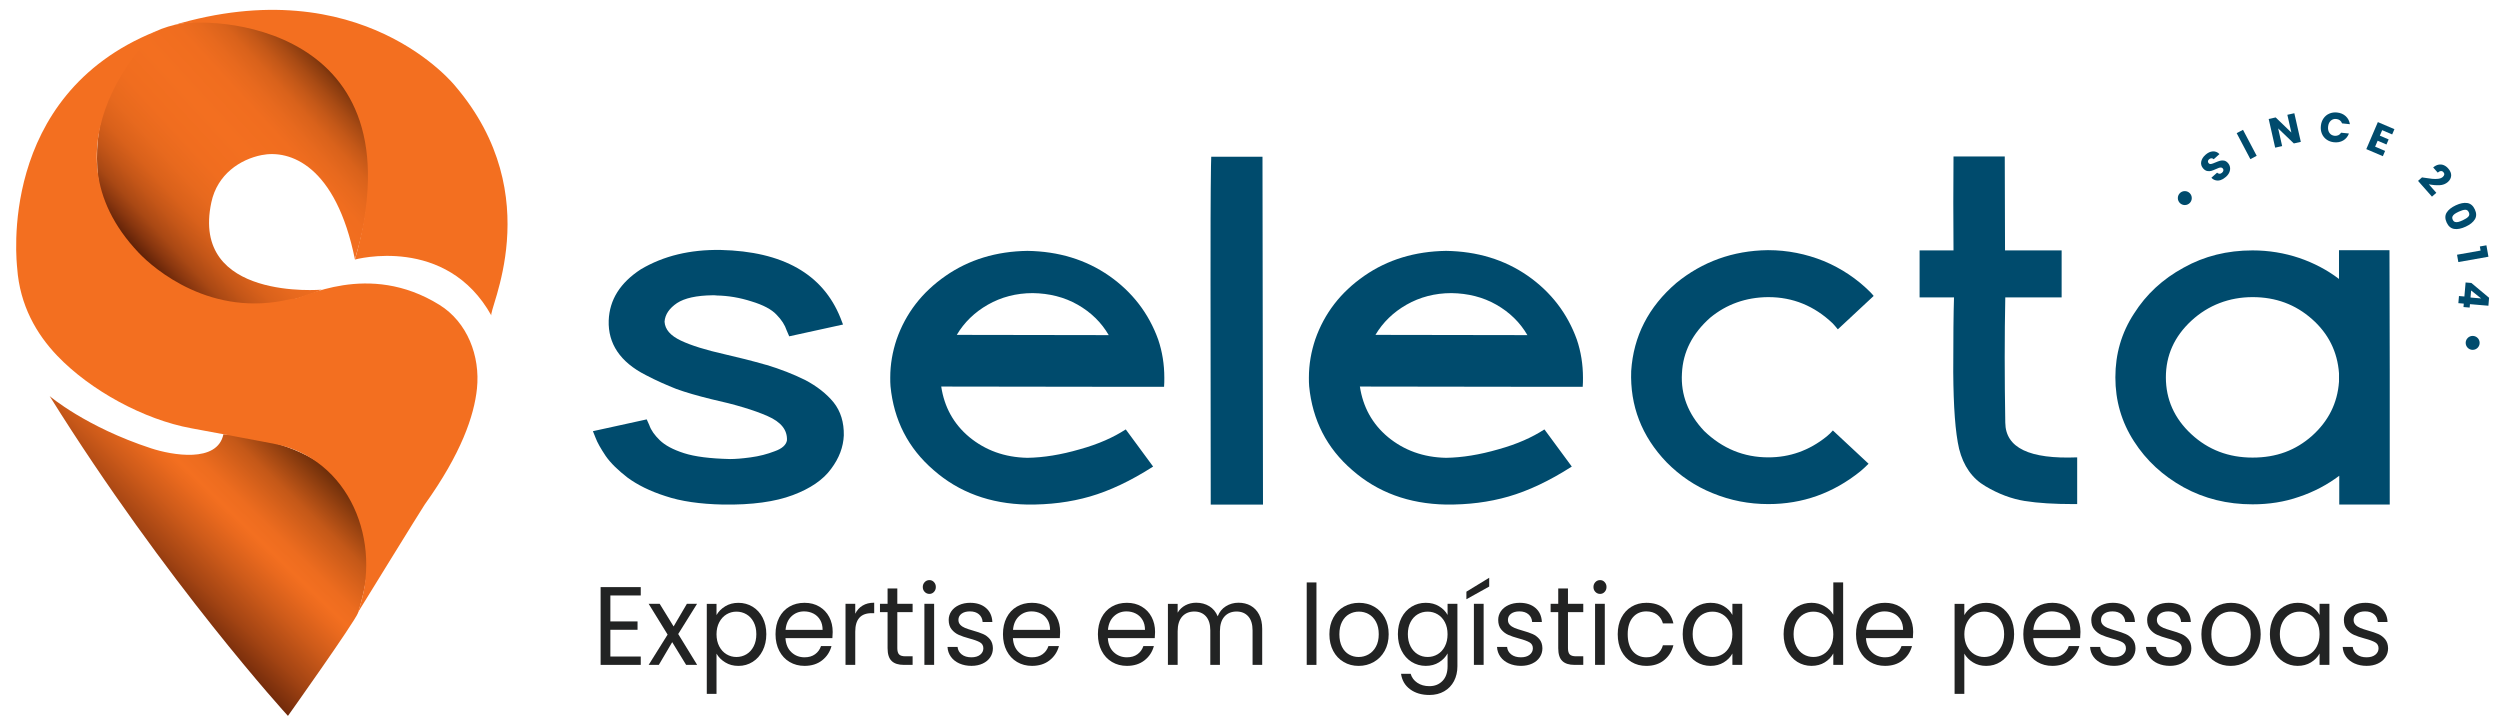 <svg width="1433" height="416" viewBox="0 0 1433 416" fill="none" xmlns="http://www.w3.org/2000/svg">
<path d="M184.47 166.029C184.47 166.029 109.01 172.609 121.15 115.949C124.6 99.829 137.72 91.349 149.93 88.899C166.05 85.659 192.53 94.659 203.46 148.759C203.03 147.909 218.63 108.109 208.06 66.449C197.7 25.579 126.9 0.249 88.91 18.099C87.05 18.969 42.29 53.789 59.55 119.409C69.97 158.999 130.35 190.209 184.46 166.029H184.47Z" fill="url(#paint0_linear_92_232)"/>
<path d="M203.46 148.77C203.46 148.77 255.84 134.38 281.74 181C278.87 179.28 315.01 112.68 260.92 49.29C260.92 49.29 207.49 -18.16 98.7 14.65C119.42 8.32 242.03 12.92 203.46 148.77Z" fill="#F36F20"/>
<path d="M28.48 227.05C28.48 227.05 49.11 244.7 86.62 256.98C98.51 260.87 124.61 265.61 128.06 248.92C147.06 250.07 233.97 259.86 205.19 351.38C202.89 357.14 165.05 410.35 165.05 410.35C165.05 410.35 95.25 334.11 28.47 227.05H28.48Z" fill="url(#paint1_linear_92_232)"/>
<path d="M88.92 18.1C88.92 18.1 20.42 82.57 79.49 144.87C88.22 154.08 121.11 182.52 166.7 171.39C167.16 171.28 167.64 171.26 168.11 171.27C173.61 171.32 210.95 149.34 251.9 174.75C267.87 184.66 275.34 204.07 273.39 222.77C271.78 238.23 264.48 259.86 243.39 289.29C242.01 291.21 203.91 353.08 203.91 353.08C203.91 353.08 204.6 352.44 205.19 350.81C219.58 311.09 200.61 262.57 156.62 254.28C143.2 251.75 126.71 248.6 109.64 245.48C82.54 240.52 51.83 223.81 32.79 203.9C20.96 191.53 11.37 175.07 9.85 153.69C9.66 150.97 -2.03 54.95 88.92 18.11V18.1Z" fill="#F36F20"/>
<path d="M349.86 341.32V356.2H365.44V360.99H349.86V376.32H367.28V381.11H344.27V336.53H367.28V341.32H349.86Z" fill="#222323"/>
<path d="M393.29 381.11L385.31 368.08L377.64 381.11H371.81L382.67 363.74L371.81 346.11H378.13L386.11 359.08L393.72 346.11H399.55L388.75 363.42L399.61 381.11H393.29Z" fill="#222323"/>
<path d="M415.65 347.55C417.84 346.21 420.38 345.54 423.29 345.54C426.2 345.54 428.99 346.29 431.42 347.78C433.85 349.27 435.77 351.37 437.16 354.07C438.55 356.78 439.25 359.91 439.25 363.49C439.25 367.07 438.55 370.18 437.16 372.94C435.77 375.71 433.86 377.86 431.42 379.39C428.99 380.92 426.28 381.69 423.29 381.69C420.3 381.69 417.9 381.02 415.71 379.68C413.52 378.34 411.85 376.67 410.71 374.67V397.73H405.13V346.12H410.71V352.57C411.81 350.57 413.46 348.9 415.65 347.56V347.55ZM432 356.59C430.98 354.63 429.6 353.14 427.86 352.12C426.12 351.1 424.21 350.59 422.12 350.59C420.03 350.59 418.18 351.11 416.44 352.15C414.7 353.19 413.31 354.71 412.27 356.69C411.23 358.67 410.71 360.96 410.71 363.56C410.71 366.16 411.23 368.51 412.27 370.49C413.31 372.47 414.7 373.98 416.44 375.03C418.18 376.07 420.07 376.59 422.12 376.59C424.17 376.59 426.12 376.07 427.86 375.03C429.6 373.99 430.98 372.47 432 370.49C433.02 368.51 433.53 366.18 433.53 363.5C433.53 360.82 433.02 358.56 432 356.6V356.59Z" fill="#222323"/>
<path d="M477.1 365.78H450.23C450.43 369.23 451.57 371.92 453.64 373.86C455.7 375.8 458.21 376.77 461.16 376.77C463.57 376.77 465.59 376.19 467.2 375.01C468.82 373.84 469.95 372.27 470.61 370.31H476.62C475.72 373.67 473.92 376.41 471.22 378.52C468.52 380.63 465.17 381.68 461.16 381.68C457.97 381.68 455.12 380.93 452.6 379.44C450.08 377.95 448.11 375.83 446.68 373.09C445.25 370.34 444.53 367.16 444.53 363.54C444.53 359.92 445.22 356.75 446.62 354.02C448.01 351.3 449.96 349.2 452.48 347.73C455 346.26 457.89 345.53 461.16 345.53C464.43 345.53 467.17 346.25 469.63 347.7C472.09 349.15 473.98 351.14 475.31 353.67C476.64 356.2 477.3 359.07 477.3 362.26C477.3 363.37 477.24 364.54 477.12 365.77L477.1 365.78ZM470.1 355.34C469.16 353.74 467.88 352.53 466.27 351.7C464.65 350.87 462.86 350.45 460.9 350.45C458.08 350.45 455.67 351.39 453.69 353.26C451.71 355.13 450.57 357.73 450.29 361.05H471.52C471.52 358.84 471.05 356.93 470.11 355.33L470.1 355.34Z" fill="#222323"/>
<path d="M494.43 347.13C496.25 346.02 498.47 345.47 501.09 345.47V351.47H499.62C493.36 351.47 490.23 355 490.23 362.07V381.1H484.65V346.1H490.23V351.79C491.21 349.79 492.61 348.23 494.43 347.13Z" fill="#222323"/>
<path d="M514.34 350.9V371.53C514.34 373.23 514.69 374.44 515.38 375.14C516.07 375.84 517.28 376.19 519 376.19H523.11V381.11H518.08C514.97 381.11 512.64 380.37 511.09 378.87C509.53 377.38 508.76 374.93 508.76 371.52V350.89H504.4V346.1H508.76V337.29H514.34V346.1H523.11V350.89H514.34V350.9Z" fill="#222323"/>
<path d="M530.04 339.28C529.3 338.51 528.94 337.58 528.94 336.47C528.94 335.36 529.31 334.43 530.04 333.66C530.77 332.89 531.68 332.51 532.74 332.51C533.8 332.51 534.63 332.89 535.35 333.66C536.06 334.43 536.42 335.36 536.42 336.47C536.42 337.58 536.06 338.51 535.35 339.28C534.63 340.05 533.76 340.43 532.74 340.43C531.72 340.43 530.78 340.05 530.04 339.28ZM535.44 346.11V381.11H529.86V346.11H535.44Z" fill="#222323"/>
<path d="M549.92 380.31C547.87 379.39 546.26 378.12 545.07 376.48C543.88 374.84 543.23 372.96 543.11 370.83H548.88C549.04 372.58 549.83 374 551.24 375.11C552.65 376.22 554.5 376.77 556.79 376.77C558.92 376.77 560.59 376.28 561.82 375.3C563.05 374.32 563.66 373.09 563.66 371.59C563.66 370.09 563.01 368.92 561.7 368.17C560.39 367.43 558.37 366.69 555.63 365.97C553.13 365.29 551.1 364.6 549.53 363.89C547.95 363.19 546.61 362.14 545.48 360.76C544.35 359.38 543.79 357.56 543.79 355.3C543.79 353.51 544.3 351.87 545.32 350.38C546.34 348.89 547.79 347.71 549.68 346.84C551.56 345.97 553.71 345.53 556.12 345.53C559.84 345.53 562.85 346.51 565.14 348.47C567.43 350.43 568.66 353.11 568.82 356.52H563.24C563.12 354.69 562.41 353.22 561.12 352.11C559.83 351 558.1 350.45 555.94 350.45C553.94 350.45 552.34 350.9 551.15 351.79C549.96 352.68 549.37 353.86 549.37 355.3C549.37 356.45 549.73 357.4 550.44 358.14C551.15 358.89 552.06 359.48 553.14 359.93C554.22 360.38 555.73 360.88 557.65 361.43C560.06 362.11 562.03 362.78 563.54 363.44C565.05 364.1 566.35 365.09 567.44 366.41C568.52 367.73 569.09 369.45 569.13 371.58C569.13 373.5 568.62 375.22 567.6 376.75C566.58 378.28 565.14 379.49 563.27 380.36C561.41 381.23 559.27 381.67 556.86 381.67C554.28 381.67 551.97 381.21 549.93 380.3L549.92 380.31Z" fill="#222323"/>
<path d="M607.47 365.78H580.6C580.8 369.23 581.94 371.92 584.01 373.86C586.07 375.8 588.58 376.77 591.53 376.77C593.94 376.77 595.96 376.19 597.57 375.01C599.19 373.84 600.32 372.27 600.98 370.31H606.99C606.09 373.67 604.29 376.41 601.59 378.52C598.89 380.63 595.54 381.68 591.53 381.68C588.34 381.68 585.49 380.93 582.97 379.44C580.45 377.95 578.48 375.83 577.05 373.09C575.62 370.34 574.9 367.16 574.9 363.54C574.9 359.92 575.59 356.75 576.99 354.02C578.38 351.3 580.33 349.2 582.85 347.73C585.37 346.26 588.26 345.53 591.53 345.53C594.8 345.53 597.54 346.25 600 347.7C602.46 349.15 604.35 351.14 605.68 353.67C607.01 356.2 607.67 359.07 607.67 362.26C607.67 363.37 607.61 364.54 607.49 365.77L607.47 365.78ZM600.47 355.34C599.53 353.74 598.25 352.53 596.64 351.7C595.02 350.87 593.23 350.45 591.27 350.45C588.45 350.45 586.04 351.39 584.06 353.26C582.08 355.13 580.94 357.73 580.66 361.05H601.89C601.89 358.84 601.42 356.93 600.48 355.33L600.47 355.34Z" fill="#222323"/>
<path d="M661.89 365.78H635.02C635.22 369.23 636.36 371.92 638.43 373.86C640.49 375.8 643 376.77 645.95 376.77C648.36 376.77 650.38 376.19 651.99 375.01C653.61 373.84 654.74 372.27 655.4 370.31H661.41C660.51 373.67 658.71 376.41 656.01 378.52C653.31 380.63 649.96 381.68 645.95 381.68C642.76 381.68 639.91 380.93 637.39 379.44C634.87 377.95 632.9 375.83 631.47 373.09C630.04 370.34 629.32 367.16 629.32 363.54C629.32 359.92 630.01 356.75 631.41 354.02C632.8 351.3 634.75 349.2 637.27 347.73C639.79 346.26 642.68 345.53 645.95 345.53C649.22 345.53 651.96 346.25 654.42 347.7C656.88 349.15 658.77 351.14 660.1 353.67C661.43 356.2 662.09 359.07 662.09 362.26C662.09 363.37 662.03 364.54 661.91 365.77L661.89 365.78ZM654.89 355.34C653.95 353.74 652.67 352.53 651.06 351.7C649.44 350.87 647.65 350.45 645.69 350.45C642.87 350.45 640.46 351.39 638.48 353.26C636.5 355.13 635.36 357.73 635.08 361.05H656.31C656.31 358.84 655.84 356.93 654.9 355.33L654.89 355.34Z" fill="#222323"/>
<path d="M716.86 347.169C718.9 348.299 720.52 349.99 721.71 352.25C722.9 354.51 723.49 357.25 723.49 360.49V381.12H717.97V361.32C717.97 357.83 717.14 355.159 715.49 353.299C713.83 351.449 711.59 350.52 708.77 350.52C705.95 350.52 703.56 351.49 701.84 353.43C700.12 355.37 699.26 358.17 699.26 361.83V381.12H693.74V361.32C693.74 357.83 692.91 355.159 691.26 353.299C689.6 351.449 687.36 350.52 684.54 350.52C681.72 350.52 679.32 351.49 677.61 353.43C675.89 355.37 675.03 358.17 675.03 361.83V381.12H669.45V346.12H675.03V351.169C676.13 349.339 677.62 347.93 679.48 346.95C681.34 345.97 683.4 345.479 685.65 345.479C688.47 345.479 690.97 346.14 693.14 347.46C695.31 348.78 696.92 350.72 697.99 353.27C698.93 350.8 700.48 348.88 702.65 347.52C704.82 346.16 707.23 345.479 709.89 345.479C712.55 345.479 714.84 346.049 716.88 347.169H716.86Z" fill="#222323"/>
<path d="M754.59 333.85V381.12H749.01V333.85H754.59Z" fill="#222323"/>
<path d="M770.2 379.45C767.64 377.96 765.64 375.84 764.19 373.1C762.74 370.35 762.01 367.17 762.01 363.55C762.01 359.93 762.76 356.81 764.25 354.06C765.74 351.31 767.78 349.21 770.35 347.74C772.93 346.27 775.81 345.54 779 345.54C782.19 345.54 785.07 346.27 787.65 347.74C790.23 349.21 792.26 351.31 793.75 354.03C795.24 356.76 795.99 359.93 795.99 363.55C795.99 367.17 795.22 370.35 793.69 373.1C792.16 375.85 790.08 377.97 787.46 379.45C784.84 380.94 781.94 381.69 778.75 381.69C775.56 381.69 772.75 380.94 770.19 379.45H770.2ZM784.41 375.11C786.17 374.13 787.59 372.66 788.67 370.7C789.75 368.74 790.3 366.36 790.3 363.55C790.3 360.74 789.77 358.36 788.7 356.4C787.64 354.44 786.25 352.98 784.53 352.02C782.81 351.06 780.95 350.58 778.95 350.58C776.95 350.58 775.03 351.06 773.34 352.02C771.64 352.98 770.28 354.44 769.26 356.4C768.24 358.36 767.73 360.74 767.73 363.55C767.73 366.36 768.23 368.81 769.23 370.77C770.23 372.73 771.57 374.19 773.25 375.15C774.93 376.11 776.77 376.59 778.77 376.59C780.77 376.59 782.65 376.1 784.41 375.12V375.11Z" fill="#222323"/>
<path d="M824.87 347.52C827.06 348.84 828.68 350.5 829.75 352.5V346.11H835.39V381.88C835.39 385.07 834.73 387.92 833.43 390.41C832.12 392.9 830.25 394.85 827.82 396.25C825.39 397.66 822.55 398.36 819.32 398.36C814.9 398.36 811.22 397.27 808.28 395.1C805.34 392.93 803.6 389.97 803.07 386.22H808.59C809.2 388.35 810.47 390.06 812.39 391.36C814.31 392.66 816.62 393.31 819.32 393.31C822.39 393.31 824.89 392.31 826.84 390.31C828.78 388.31 829.75 385.5 829.75 381.88V374.53C828.65 376.57 827.01 378.28 824.84 379.64C822.67 381 820.14 381.68 817.23 381.68C814.32 381.68 811.53 380.91 809.1 379.38C806.67 377.85 804.75 375.7 803.36 372.93C801.97 370.16 801.27 367.01 801.27 363.48C801.27 359.95 801.97 356.76 803.36 354.06C804.75 351.36 806.66 349.26 809.1 347.77C811.53 346.28 814.24 345.53 817.23 345.53C820.22 345.53 822.68 346.19 824.87 347.51V347.52ZM828.21 356.65C827.19 354.69 825.81 353.19 824.07 352.15C822.33 351.11 820.42 350.59 818.33 350.59C816.24 350.59 814.34 351.1 812.62 352.12C810.9 353.14 809.53 354.63 808.51 356.59C807.49 358.55 806.98 360.85 806.98 363.49C806.98 366.13 807.49 368.5 808.51 370.48C809.53 372.46 810.9 373.97 812.62 375.02C814.34 376.06 816.24 376.58 818.33 376.58C820.42 376.58 822.33 376.06 824.07 375.02C825.81 373.98 827.19 372.46 828.21 370.48C829.23 368.5 829.74 366.19 829.74 363.55C829.74 360.91 829.23 358.61 828.21 356.65Z" fill="#222323"/>
<path d="M853.61 336.21L840.54 343.49V339.15L853.61 331.17V336.22V336.21ZM850.42 346.11V381.11H844.84V346.11H850.42Z" fill="#222323"/>
<path d="M864.9 380.31C862.85 379.39 861.24 378.12 860.05 376.48C858.86 374.84 858.21 372.96 858.09 370.83H863.86C864.02 372.58 864.81 374 866.22 375.11C867.63 376.22 869.48 376.77 871.77 376.77C873.9 376.77 875.57 376.28 876.8 375.3C878.03 374.32 878.64 373.09 878.64 371.59C878.64 370.09 877.99 368.92 876.68 368.17C875.37 367.43 873.35 366.69 870.61 365.97C868.11 365.29 866.08 364.6 864.51 363.89C862.93 363.19 861.59 362.14 860.46 360.76C859.33 359.38 858.77 357.56 858.77 355.3C858.77 353.51 859.28 351.87 860.3 350.38C861.32 348.89 862.77 347.71 864.66 346.84C866.54 345.97 868.69 345.53 871.1 345.53C874.82 345.53 877.83 346.51 880.12 348.47C882.41 350.43 883.64 353.11 883.8 356.52H878.22C878.1 354.69 877.39 353.22 876.1 352.11C874.81 351 873.08 350.45 870.92 350.45C868.92 350.45 867.32 350.9 866.13 351.79C864.94 352.68 864.35 353.86 864.35 355.3C864.35 356.45 864.71 357.4 865.42 358.14C866.14 358.89 867.04 359.48 868.12 359.93C869.2 360.38 870.71 360.88 872.63 361.43C875.04 362.11 877.01 362.78 878.52 363.44C880.03 364.1 881.33 365.09 882.42 366.41C883.5 367.73 884.07 369.45 884.11 371.58C884.11 373.5 883.6 375.22 882.58 376.75C881.56 378.28 880.12 379.49 878.25 380.36C876.39 381.23 874.25 381.67 871.84 381.67C869.26 381.67 866.95 381.21 864.91 380.3L864.9 380.31Z" fill="#222323"/>
<path d="M898.76 350.9V371.53C898.76 373.23 899.11 374.44 899.8 375.14C900.5 375.84 901.7 376.19 903.42 376.19H907.53V381.11H902.5C899.39 381.11 897.06 380.37 895.51 378.87C893.96 377.38 893.18 374.93 893.18 371.52V350.89H888.82V346.1H893.18V337.29H898.76V346.1H907.53V350.89H898.76V350.9Z" fill="#222323"/>
<path d="M914.47 339.28C913.73 338.51 913.37 337.58 913.37 336.47C913.37 335.36 913.74 334.43 914.47 333.66C915.2 332.89 916.11 332.51 917.17 332.51C918.23 332.51 919.06 332.89 919.78 333.66C920.5 334.43 920.85 335.36 920.85 336.47C920.85 337.58 920.49 338.51 919.78 339.28C919.07 340.05 918.2 340.43 917.17 340.43C916.14 340.43 915.21 340.05 914.47 339.28ZM919.87 346.11V381.11H914.29V346.11H919.87Z" fill="#222323"/>
<path d="M929.38 354.06C930.77 351.36 932.7 349.26 935.18 347.77C937.65 346.28 940.49 345.53 943.68 345.53C947.81 345.53 951.22 346.57 953.89 348.66C956.57 350.75 958.34 353.64 959.2 357.35H953.19C952.62 355.22 951.5 353.54 949.85 352.3C948.19 351.07 946.14 350.45 943.68 350.45C940.49 350.45 937.91 351.59 935.95 353.87C933.99 356.15 933 359.37 933 363.55C933 367.73 933.98 371.02 935.95 373.32C937.91 375.62 940.49 376.77 943.68 376.77C946.13 376.77 948.18 376.17 949.81 374.98C951.45 373.79 952.57 372.08 953.18 369.87H959.19C958.29 373.45 956.49 376.31 953.79 378.46C951.09 380.61 947.72 381.69 943.67 381.69C940.48 381.69 937.65 380.94 935.17 379.45C932.7 377.96 930.76 375.85 929.37 373.13C927.98 370.41 927.28 367.21 927.28 363.55C927.28 359.89 927.98 356.77 929.37 354.06H929.38Z" fill="#222323"/>
<path d="M966.62 354.06C968.01 351.36 969.92 349.26 972.36 347.77C974.79 346.28 977.5 345.53 980.49 345.53C983.48 345.53 985.99 346.19 988.16 347.51C990.33 348.83 991.94 350.49 993.01 352.49V346.1H998.65V381.1H993.01V374.59C991.91 376.63 990.26 378.33 988.07 379.67C985.88 381.01 983.33 381.68 980.43 381.68C977.53 381.68 974.74 380.91 972.33 379.38C969.92 377.85 968.01 375.7 966.62 372.93C965.23 370.16 964.53 367.01 964.53 363.48C964.53 359.95 965.23 356.76 966.62 354.06ZM991.47 356.65C990.45 354.69 989.07 353.19 987.33 352.15C985.59 351.11 983.68 350.59 981.59 350.59C979.5 350.59 977.6 351.1 975.88 352.12C974.16 353.14 972.79 354.63 971.77 356.59C970.75 358.55 970.24 360.85 970.24 363.49C970.24 366.13 970.75 368.5 971.77 370.48C972.79 372.46 974.16 373.97 975.88 375.02C977.6 376.06 979.5 376.58 981.59 376.58C983.68 376.58 985.59 376.06 987.33 375.02C989.07 373.98 990.45 372.46 991.47 370.48C992.49 368.5 993 366.19 993 363.55C993 360.91 992.49 358.61 991.47 356.65Z" fill="#222323"/>
<path d="M1024.47 354.06C1025.86 351.36 1027.77 349.26 1030.21 347.77C1032.64 346.28 1035.37 345.53 1038.4 345.53C1041.02 345.53 1043.45 346.16 1045.7 347.41C1047.95 348.67 1049.67 350.32 1050.85 352.36V333.84H1056.49V381.11H1050.85V374.53C1049.75 376.62 1048.11 378.33 1045.94 379.67C1043.77 381.01 1041.24 381.68 1038.33 381.68C1035.42 381.68 1032.63 380.91 1030.2 379.38C1027.77 377.85 1025.85 375.7 1024.46 372.93C1023.07 370.16 1022.37 367.01 1022.37 363.48C1022.37 359.95 1023.07 356.76 1024.46 354.06H1024.47ZM1049.32 356.65C1048.3 354.69 1046.92 353.19 1045.18 352.15C1043.44 351.11 1041.53 350.59 1039.44 350.59C1037.35 350.59 1035.45 351.1 1033.73 352.12C1032.01 353.14 1030.64 354.63 1029.62 356.59C1028.6 358.55 1028.09 360.85 1028.09 363.49C1028.09 366.13 1028.6 368.5 1029.62 370.48C1030.64 372.46 1032.01 373.97 1033.73 375.02C1035.45 376.06 1037.35 376.58 1039.44 376.58C1041.53 376.58 1043.44 376.06 1045.18 375.02C1046.92 373.98 1048.3 372.46 1049.32 370.48C1050.34 368.5 1050.85 366.19 1050.85 363.55C1050.85 360.91 1050.34 358.61 1049.32 356.65Z" fill="#222323"/>
<path d="M1096.44 365.78H1069.57C1069.77 369.23 1070.91 371.92 1072.98 373.86C1075.04 375.8 1077.55 376.77 1080.5 376.77C1082.91 376.77 1084.93 376.19 1086.54 375.01C1088.16 373.84 1089.29 372.27 1089.95 370.31H1095.96C1095.06 373.67 1093.26 376.41 1090.56 378.52C1087.86 380.63 1084.51 381.68 1080.5 381.68C1077.31 381.68 1074.46 380.93 1071.94 379.44C1069.42 377.95 1067.45 375.83 1066.02 373.09C1064.59 370.34 1063.87 367.16 1063.87 363.54C1063.87 359.92 1064.57 356.75 1065.96 354.02C1067.35 351.3 1069.3 349.2 1071.82 347.73C1074.34 346.26 1077.23 345.53 1080.5 345.53C1083.77 345.53 1086.51 346.25 1088.97 347.7C1091.43 349.15 1093.31 351.14 1094.64 353.67C1095.97 356.2 1096.63 359.07 1096.63 362.26C1096.63 363.37 1096.57 364.54 1096.45 365.77L1096.44 365.78ZM1089.44 355.34C1088.5 353.74 1087.22 352.53 1085.61 351.7C1083.99 350.87 1082.2 350.45 1080.24 350.45C1077.42 350.45 1075.01 351.39 1073.03 353.26C1071.05 355.13 1069.91 357.73 1069.62 361.05H1090.85C1090.85 358.84 1090.38 356.93 1089.44 355.33V355.34Z" fill="#222323"/>
<path d="M1130.89 347.55C1133.08 346.21 1135.62 345.54 1138.53 345.54C1141.44 345.54 1144.22 346.29 1146.66 347.78C1149.09 349.27 1151.01 351.37 1152.4 354.07C1153.79 356.78 1154.49 359.91 1154.49 363.49C1154.49 367.07 1153.79 370.18 1152.4 372.94C1151.01 375.71 1149.1 377.86 1146.66 379.39C1144.23 380.92 1141.52 381.69 1138.53 381.69C1135.54 381.69 1133.14 381.02 1130.95 379.68C1128.76 378.34 1127.09 376.67 1125.95 374.67V397.73H1120.37V346.12H1125.95V352.57C1127.05 350.57 1128.7 348.9 1130.89 347.56V347.55ZM1147.24 356.59C1146.22 354.63 1144.84 353.14 1143.1 352.12C1141.36 351.1 1139.45 350.59 1137.36 350.59C1135.27 350.59 1133.42 351.11 1131.69 352.15C1129.95 353.19 1128.56 354.71 1127.52 356.69C1126.48 358.67 1125.96 360.96 1125.96 363.56C1125.96 366.16 1126.48 368.51 1127.52 370.49C1128.56 372.47 1129.95 373.98 1131.69 375.03C1133.43 376.07 1135.32 376.59 1137.36 376.59C1139.4 376.59 1141.36 376.07 1143.1 375.03C1144.84 373.99 1146.22 372.47 1147.24 370.49C1148.26 368.51 1148.77 366.18 1148.77 363.5C1148.77 360.82 1148.26 358.56 1147.24 356.6V356.59Z" fill="#222323"/>
<path d="M1192.33 365.78H1165.46C1165.66 369.23 1166.8 371.92 1168.87 373.86C1170.93 375.8 1173.44 376.77 1176.39 376.77C1178.8 376.77 1180.82 376.19 1182.43 375.01C1184.05 373.84 1185.18 372.27 1185.84 370.31H1191.85C1190.95 373.67 1189.15 376.41 1186.45 378.52C1183.75 380.63 1180.4 381.68 1176.39 381.68C1173.2 381.68 1170.35 380.93 1167.83 379.44C1165.31 377.95 1163.34 375.83 1161.91 373.09C1160.48 370.34 1159.76 367.16 1159.76 363.54C1159.76 359.92 1160.46 356.75 1161.85 354.02C1163.24 351.3 1165.19 349.2 1167.71 347.73C1170.23 346.26 1173.12 345.53 1176.39 345.53C1179.66 345.53 1182.4 346.25 1184.86 347.7C1187.32 349.15 1189.2 351.14 1190.53 353.67C1191.86 356.2 1192.52 359.07 1192.52 362.26C1192.52 363.37 1192.46 364.54 1192.34 365.77L1192.33 365.78ZM1185.34 355.34C1184.4 353.74 1183.12 352.53 1181.51 351.7C1179.89 350.87 1178.1 350.45 1176.14 350.45C1173.32 350.45 1170.91 351.39 1168.93 353.26C1166.95 355.13 1165.81 357.73 1165.52 361.05H1186.75C1186.75 358.84 1186.28 356.93 1185.34 355.33V355.34Z" fill="#222323"/>
<path d="M1204.85 380.31C1202.8 379.39 1201.19 378.12 1200 376.48C1198.81 374.84 1198.16 372.96 1198.04 370.83H1203.81C1203.97 372.58 1204.76 374 1206.17 375.11C1207.58 376.22 1209.43 376.77 1211.72 376.77C1213.85 376.77 1215.52 376.28 1216.75 375.3C1217.98 374.32 1218.59 373.09 1218.59 371.59C1218.59 370.09 1217.94 368.92 1216.63 368.17C1215.32 367.43 1213.3 366.69 1210.56 365.97C1208.06 365.29 1206.03 364.6 1204.46 363.89C1202.88 363.19 1201.54 362.14 1200.41 360.76C1199.28 359.38 1198.72 357.56 1198.72 355.3C1198.72 353.51 1199.23 351.87 1200.25 350.38C1201.27 348.89 1202.72 347.71 1204.61 346.84C1206.49 345.97 1208.64 345.53 1211.05 345.53C1214.77 345.53 1217.78 346.51 1220.07 348.47C1222.36 350.43 1223.59 353.11 1223.75 356.52H1218.17C1218.05 354.69 1217.34 353.22 1216.05 352.11C1214.76 351 1213.03 350.45 1210.87 350.45C1208.87 350.45 1207.27 350.9 1206.08 351.79C1204.89 352.68 1204.3 353.86 1204.3 355.3C1204.3 356.45 1204.66 357.4 1205.37 358.14C1206.09 358.89 1206.99 359.48 1208.07 359.93C1209.15 360.38 1210.66 360.88 1212.58 361.43C1214.99 362.11 1216.96 362.78 1218.47 363.44C1219.98 364.1 1221.28 365.09 1222.37 366.41C1223.45 367.73 1224.02 369.45 1224.06 371.58C1224.06 373.5 1223.55 375.22 1222.53 376.75C1221.51 378.28 1220.07 379.49 1218.2 380.36C1216.34 381.23 1214.2 381.67 1211.79 381.67C1209.21 381.67 1206.9 381.21 1204.86 380.3L1204.85 380.31Z" fill="#222323"/>
<path d="M1236.87 380.31C1234.82 379.39 1233.21 378.12 1232.02 376.48C1230.83 374.84 1230.18 372.96 1230.06 370.83H1235.83C1235.99 372.58 1236.78 374 1238.19 375.11C1239.6 376.22 1241.45 376.77 1243.74 376.77C1245.87 376.77 1247.54 376.28 1248.77 375.3C1250 374.32 1250.61 373.09 1250.61 371.59C1250.61 370.09 1249.96 368.92 1248.65 368.17C1247.34 367.43 1245.32 366.69 1242.58 365.97C1240.08 365.29 1238.05 364.6 1236.48 363.89C1234.9 363.19 1233.56 362.14 1232.43 360.76C1231.3 359.38 1230.74 357.56 1230.74 355.3C1230.74 353.51 1231.25 351.87 1232.27 350.38C1233.29 348.89 1234.74 347.71 1236.63 346.84C1238.51 345.97 1240.66 345.53 1243.07 345.53C1246.79 345.53 1249.8 346.51 1252.09 348.47C1254.38 350.43 1255.61 353.11 1255.77 356.52H1250.19C1250.07 354.69 1249.36 353.22 1248.07 352.11C1246.78 351 1245.05 350.45 1242.89 350.45C1240.89 350.45 1239.29 350.9 1238.1 351.79C1236.91 352.68 1236.32 353.86 1236.32 355.3C1236.32 356.45 1236.68 357.4 1237.39 358.14C1238.11 358.89 1239.01 359.48 1240.09 359.93C1241.17 360.38 1242.68 360.88 1244.6 361.43C1247.01 362.11 1248.98 362.78 1250.49 363.44C1252 364.1 1253.3 365.09 1254.39 366.41C1255.47 367.73 1256.04 369.45 1256.08 371.58C1256.08 373.5 1255.57 375.22 1254.55 376.75C1253.53 378.28 1252.09 379.49 1250.22 380.36C1248.36 381.23 1246.22 381.67 1243.81 381.67C1241.23 381.67 1238.92 381.21 1236.88 380.3L1236.87 380.31Z" fill="#222323"/>
<path d="M1270.03 379.45C1267.47 377.96 1265.47 375.84 1264.02 373.1C1262.57 370.35 1261.84 367.17 1261.84 363.55C1261.84 359.93 1262.59 356.81 1264.08 354.06C1265.57 351.31 1267.61 349.21 1270.18 347.74C1272.76 346.27 1275.64 345.54 1278.83 345.54C1282.02 345.54 1284.9 346.27 1287.48 347.74C1290.06 349.21 1292.09 351.31 1293.58 354.03C1295.07 356.76 1295.82 359.93 1295.82 363.55C1295.82 367.17 1295.05 370.35 1293.52 373.1C1291.99 375.85 1289.91 377.97 1287.29 379.45C1284.67 380.94 1281.77 381.69 1278.58 381.69C1275.39 381.69 1272.58 380.94 1270.02 379.45H1270.03ZM1284.23 375.11C1285.99 374.13 1287.41 372.66 1288.49 370.7C1289.57 368.74 1290.12 366.36 1290.12 363.55C1290.12 360.74 1289.59 358.36 1288.52 356.4C1287.46 354.44 1286.07 352.98 1284.35 352.02C1282.63 351.06 1280.77 350.58 1278.77 350.58C1276.77 350.58 1274.85 351.06 1273.16 352.02C1271.46 352.98 1270.1 354.44 1269.08 356.4C1268.06 358.36 1267.55 360.74 1267.55 363.55C1267.55 366.36 1268.05 368.81 1269.05 370.77C1270.05 372.73 1271.39 374.19 1273.07 375.15C1274.75 376.11 1276.59 376.59 1278.59 376.59C1280.59 376.59 1282.47 376.1 1284.23 375.12V375.11Z" fill="#222323"/>
<path d="M1303.19 354.06C1304.58 351.36 1306.49 349.26 1308.93 347.77C1311.36 346.28 1314.07 345.53 1317.06 345.53C1320.05 345.53 1322.56 346.19 1324.73 347.51C1326.9 348.83 1328.51 350.49 1329.58 352.49V346.1H1335.22V381.1H1329.58V374.59C1328.48 376.63 1326.83 378.33 1324.64 379.67C1322.45 381.01 1319.9 381.68 1317 381.68C1314.1 381.68 1311.31 380.91 1308.9 379.38C1306.49 377.85 1304.58 375.7 1303.19 372.93C1301.8 370.16 1301.1 367.01 1301.1 363.48C1301.1 359.95 1301.8 356.76 1303.19 354.06ZM1328.04 356.65C1327.02 354.69 1325.64 353.19 1323.9 352.15C1322.16 351.11 1320.25 350.59 1318.16 350.59C1316.07 350.59 1314.17 351.1 1312.45 352.12C1310.73 353.14 1309.36 354.63 1308.34 356.59C1307.32 358.55 1306.81 360.85 1306.81 363.49C1306.81 366.13 1307.32 368.5 1308.34 370.48C1309.36 372.46 1310.73 373.97 1312.45 375.02C1314.17 376.06 1316.07 376.58 1318.16 376.58C1320.25 376.58 1322.16 376.06 1323.9 375.02C1325.64 373.98 1327.02 372.46 1328.04 370.48C1329.06 368.5 1329.57 366.19 1329.57 363.55C1329.57 360.91 1329.06 358.61 1328.04 356.65Z" fill="#222323"/>
<path d="M1349.64 380.31C1347.59 379.39 1345.98 378.12 1344.79 376.48C1343.6 374.84 1342.95 372.96 1342.83 370.83H1348.6C1348.76 372.58 1349.55 374 1350.96 375.11C1352.37 376.22 1354.22 376.77 1356.51 376.77C1358.64 376.77 1360.31 376.28 1361.54 375.3C1362.77 374.32 1363.38 373.09 1363.38 371.59C1363.38 370.09 1362.73 368.92 1361.42 368.17C1360.11 367.43 1358.09 366.69 1355.35 365.97C1352.85 365.29 1350.82 364.6 1349.25 363.89C1347.67 363.19 1346.33 362.14 1345.2 360.76C1344.07 359.38 1343.51 357.56 1343.51 355.3C1343.51 353.51 1344.02 351.87 1345.04 350.38C1346.06 348.89 1347.51 347.71 1349.4 346.84C1351.28 345.97 1353.43 345.53 1355.84 345.53C1359.56 345.53 1362.57 346.51 1364.86 348.47C1367.15 350.43 1368.38 353.11 1368.54 356.52H1362.96C1362.84 354.69 1362.13 353.22 1360.84 352.11C1359.55 351 1357.82 350.45 1355.66 350.45C1353.66 350.45 1352.06 350.9 1350.87 351.79C1349.68 352.68 1349.09 353.86 1349.09 355.3C1349.09 356.45 1349.45 357.4 1350.16 358.14C1350.88 358.89 1351.78 359.48 1352.86 359.93C1353.94 360.38 1355.45 360.88 1357.37 361.43C1359.78 362.11 1361.75 362.78 1363.26 363.44C1364.77 364.1 1366.07 365.09 1367.16 366.41C1368.24 367.73 1368.81 369.45 1368.85 371.58C1368.85 373.5 1368.34 375.22 1367.32 376.75C1366.3 378.28 1364.86 379.49 1362.99 380.36C1361.13 381.23 1358.99 381.67 1356.58 381.67C1354 381.67 1351.69 381.21 1349.65 380.3L1349.64 380.31Z" fill="#222323"/>
<path d="M439.24 209.131C447.28 211.561 454.59 214.411 461.45 217.791C468.17 221.311 473.73 225.641 477.82 230.641C481.91 235.781 483.81 242.141 483.67 249.581C483.38 256.211 481.04 262.571 476.36 268.791C471.83 275.011 464.52 280.021 454.44 283.801C444.36 287.591 431.06 289.481 414.4 289.211C401.25 288.941 390.14 287.321 381.37 284.341C372.45 281.501 365.29 277.851 359.74 273.791C354.33 269.601 350.09 265.541 347.17 261.351C344.39 257.161 342.35 253.641 341.32 250.801L339.86 247.151L370.7 240.391L372.16 243.641C373.18 246.621 375.23 249.461 378.15 252.301C381.22 255.281 385.75 257.711 392.03 259.741C398.31 261.771 407.08 262.851 418.34 263.121H418.63C421.41 263.121 425.21 262.851 430.18 262.171C435.3 261.491 439.83 260.281 444.06 258.651C448.3 257.161 450.64 255.001 451.08 252.431C451.37 246.481 447.72 241.881 439.97 238.501C432.37 235.121 421.55 231.871 407.52 228.761C399.92 226.871 393.2 224.971 387.64 222.941C382.23 220.781 376.24 218.211 370.1 214.961C355.49 207.521 348.47 196.971 348.91 183.711C349.35 171.811 355.49 162.071 367.33 154.361C380.34 146.651 395.54 143.001 413.07 143.271C448.73 144.081 471.68 157.071 481.76 182.231L483.22 186.021L452.38 192.781L450.92 189.401C449.9 186.291 448 183.311 445.07 180.341C442.29 177.361 437.47 174.791 430.75 172.761C424.03 170.601 417.45 169.511 411.02 169.381C410.14 169.251 409.27 169.251 408.39 169.251C399.18 169.381 392.46 170.871 388.08 173.711C383.7 176.691 381.21 180.201 380.92 184.401C381.21 188.861 384.28 192.381 390.27 195.221C396.26 198.061 404.59 200.631 415.41 203.071C423.16 204.831 431.19 206.861 439.23 209.161L439.24 209.131Z" fill="#004B6D"/>
<path d="M638.16 221.711L539.51 221.571C541.26 233.201 546.52 242.941 555.59 250.521C564.8 258.091 575.76 262.151 588.91 262.421C598.12 262.281 608.2 260.661 618.87 257.551C629.68 254.571 638.31 250.651 645.18 246.191H645.33L660.97 267.431C648.11 275.681 635.98 281.361 624.73 284.611C613.48 287.861 601.49 289.351 588.78 289.211C567.59 288.801 549.61 282.181 535.14 269.461C520.53 256.881 512.34 240.781 510.44 221.441C510.29 219.821 510.29 218.191 510.29 216.441C510.29 208.731 511.61 201.561 513.94 194.531C519.2 179.521 528.55 167.481 542 158.141C555.45 148.811 571.08 144.071 588.91 143.801C606.74 144.071 622.38 148.801 635.82 158.141C649.12 167.471 658.47 179.651 663.88 194.661C666.22 201.561 667.39 208.861 667.39 216.571C667.39 218.191 667.39 219.951 667.24 221.711H638.16ZM635.53 192.091C631.29 184.791 625.3 178.971 617.7 174.641C610.1 170.311 601.48 168.151 591.98 168.011C582.48 168.011 573.86 170.311 566.26 174.641C558.66 178.971 552.67 184.791 548.43 191.951L635.53 192.091Z" fill="#004B6D"/>
<path d="M693.99 108.36C694.14 97 694.14 90.78 694.28 89.83H723.66L723.95 289.22H693.99C693.84 179.65 693.84 119.32 693.99 108.37V108.36Z" fill="#004B6D"/>
<path d="M878.14 221.711L779.49 221.571C781.24 233.201 786.51 242.941 795.57 250.521C804.78 258.091 815.74 262.151 828.89 262.421C838.1 262.281 848.18 260.661 858.85 257.551C869.66 254.571 878.29 250.651 885.16 246.191H885.31L900.95 267.431C888.09 275.681 875.96 281.361 864.7 284.611C853.45 287.861 841.46 289.351 828.75 289.211C807.56 288.801 789.58 282.181 775.11 269.461C760.49 256.881 752.31 240.781 750.41 221.441C750.26 219.821 750.26 218.191 750.26 216.441C750.26 208.731 751.58 201.561 753.91 194.531C759.17 179.521 768.53 167.481 781.97 158.141C795.42 148.811 811.05 144.071 828.88 143.801C846.71 144.071 862.35 148.801 875.79 158.141C889.09 167.471 898.44 179.651 903.85 194.661C906.19 201.561 907.36 208.861 907.36 216.571C907.36 218.191 907.36 219.951 907.21 221.711H878.13H878.14ZM875.51 192.091C871.27 184.791 865.28 178.971 857.68 174.641C850.08 170.311 841.46 168.151 831.96 168.011C822.46 168.011 813.84 170.311 806.24 174.641C798.64 178.971 792.65 184.791 788.41 191.951L875.51 192.091Z" fill="#004B6D"/>
<path d="M1050.6 246.741L1071.06 265.811C1069.6 267.301 1067.99 268.791 1066.38 270.141C1050.74 282.721 1033.2 288.941 1013.62 288.941C1002.51 288.941 991.99 286.911 981.76 282.721C971.68 278.661 962.91 272.711 955.31 265.001C940.99 250.121 934.27 232.541 935 212.651C936.32 192.631 944.94 175.861 960.87 162.191C975.78 150.021 993.32 143.661 1013.19 143.391H1013.63C1024.59 143.391 1035.26 145.551 1045.34 149.611C1055.42 153.801 1064.34 159.761 1071.94 167.331C1072.67 168.141 1073.4 168.821 1073.99 169.631L1053.53 188.701H1053.38C1052.5 187.621 1051.48 186.401 1050.46 185.321C1039.94 175.311 1027.66 170.311 1013.63 170.311H1013.34C1000.77 170.441 989.66 174.371 980.31 182.081C970.08 191.141 964.67 201.691 964.09 214.001C963.36 226.171 967.6 237.271 976.8 247.011C987.32 257.161 999.6 262.161 1013.63 262.161C1025.91 262.161 1037.01 258.241 1046.95 250.261C1048.27 249.181 1049.58 247.961 1050.6 246.741Z" fill="#004B6D"/>
<path d="M1188.43 288.94C1177.61 288.94 1168.41 288.4 1160.66 287.18C1153.06 285.96 1145.46 283.12 1138.01 278.66C1130.56 274.33 1125.44 267.16 1122.96 257.29C1120.77 247.82 1119.74 233.21 1119.6 213.33C1119.6 193.45 1119.75 179.11 1120.04 170.45H1100.31V143.53H1119.75C1119.6 125.13 1119.6 107.14 1119.75 89.69H1149.13L1149.28 143.53H1181.73V170.45H1149.43C1148.99 192.36 1148.99 216.31 1149.43 242.28C1149.58 256.75 1163.31 263.25 1190.64 262.16V288.94H1188.45H1188.43Z" fill="#004B6D"/>
<path d="M1369.8 219.14V289.21H1340.86V272.71C1333.99 277.85 1326.39 281.91 1317.91 284.75C1309.43 287.73 1300.52 289.08 1291.16 289.08C1276.69 289.08 1263.54 285.83 1251.7 279.34C1239.72 272.71 1230.22 263.92 1223.2 252.96C1216.04 241.87 1212.53 229.69 1212.53 216.3C1212.53 202.91 1216.04 190.73 1223.2 179.78C1230.21 168.69 1239.71 159.9 1251.7 153.4C1263.54 146.77 1276.69 143.53 1291.16 143.53C1300.51 143.53 1309.43 145.02 1317.91 147.86C1326.24 150.7 1333.99 154.76 1340.71 159.9V143.4H1369.65L1369.8 213.47V219.15V219.14ZM1340.72 218.6V214C1339.84 201.56 1334.58 191.14 1325.23 182.89C1315.73 174.5 1304.48 170.31 1291.18 170.31C1277.88 170.31 1265.75 174.91 1256.1 183.84C1246.31 192.9 1241.48 203.72 1241.48 216.3C1241.48 228.88 1246.3 239.84 1256.1 248.9C1265.75 257.83 1277.44 262.29 1291.18 262.29C1304.92 262.29 1315.88 258.1 1325.23 249.85C1334.58 241.46 1339.85 231.18 1340.72 218.74V218.61V218.6Z" fill="#004B6D"/>
<path d="M1273.08 103.15C1272.08 103.5 1271.11 103.58 1270.15 103.38C1269.19 103.18 1268.33 102.69 1267.57 101.88L1270.83 98.97C1271.29 99.39 1271.77 99.6 1272.26 99.6C1272.75 99.6 1273.22 99.4 1273.66 99.01C1274.11 98.61 1274.38 98.18 1274.45 97.74C1274.53 97.3 1274.4 96.89 1274.07 96.52C1273.79 96.21 1273.46 96.05 1273.07 96.03C1272.68 96.01 1272.27 96.08 1271.85 96.22C1271.43 96.36 1270.86 96.6 1270.15 96.93C1269.11 97.4 1268.23 97.74 1267.49 97.95C1266.75 98.16 1265.98 98.18 1265.17 98.02C1264.36 97.86 1263.61 97.39 1262.9 96.6C1261.86 95.43 1261.46 94.14 1261.72 92.72C1261.98 91.3 1262.78 89.98 1264.14 88.77C1265.52 87.53 1266.93 86.87 1268.37 86.77C1269.81 86.68 1271.09 87.19 1272.2 88.32L1268.89 91.28C1268.5 90.9 1268.07 90.71 1267.59 90.72C1267.11 90.73 1266.65 90.93 1266.22 91.31C1265.85 91.64 1265.64 92 1265.59 92.4C1265.54 92.8 1265.68 93.18 1266.01 93.55C1266.37 93.96 1266.85 94.1 1267.43 93.99C1268.01 93.88 1268.83 93.59 1269.87 93.12C1270.93 92.67 1271.82 92.34 1272.55 92.14C1273.28 91.94 1274.05 91.91 1274.84 92.06C1275.63 92.21 1276.37 92.66 1277.04 93.41C1277.68 94.13 1278.08 94.94 1278.24 95.85C1278.4 96.76 1278.28 97.7 1277.9 98.66C1277.52 99.63 1276.85 100.53 1275.91 101.37C1274.99 102.19 1274.03 102.78 1273.04 103.13L1273.08 103.15Z" fill="#004B6D"/>
<path d="M1285.69 74.41L1293.54 89.32L1289.91 91.23L1282.06 76.32L1285.69 74.41Z" fill="#004B6D"/>
<path d="M1318.83 81.319L1314.83 82.219L1305.84 73.599L1308.13 83.739L1304.13 84.639L1300.41 68.209L1304.41 67.309L1313.41 75.979L1311.11 65.799L1315.11 64.899L1318.83 81.329V81.319Z" fill="#004B6D"/>
<path d="M1331.85 67.84C1332.7 66.62 1333.8 65.71 1335.16 65.12C1336.52 64.53 1338.01 64.32 1339.63 64.49C1341.62 64.7 1343.27 65.4 1344.57 66.6C1345.88 67.8 1346.67 69.33 1346.96 71.19L1342.47 70.72C1342.21 69.99 1341.79 69.4 1341.22 68.97C1340.65 68.54 1339.97 68.28 1339.19 68.2C1337.93 68.07 1336.87 68.4 1336 69.19C1335.13 69.98 1334.62 71.11 1334.46 72.58C1334.31 74.04 1334.57 75.25 1335.26 76.21C1335.95 77.17 1336.92 77.71 1338.18 77.84C1338.96 77.92 1339.68 77.81 1340.33 77.51C1340.98 77.21 1341.51 76.72 1341.92 76.06L1346.41 76.53C1345.74 78.3 1344.65 79.62 1343.12 80.52C1341.6 81.41 1339.84 81.76 1337.85 81.55C1336.23 81.38 1334.81 80.87 1333.61 80.01C1332.4 79.15 1331.51 78.04 1330.93 76.68C1330.35 75.32 1330.14 73.81 1330.32 72.15C1330.49 70.49 1331 69.06 1331.86 67.83L1331.85 67.84Z" fill="#004B6D"/>
<path d="M1365.46 74.629L1364.12 77.76L1369.17 79.919L1367.92 82.829L1362.87 80.669L1361.42 84.07L1367.14 86.51L1365.85 89.529L1356.36 85.469L1362.99 69.98L1372.48 74.04L1371.19 77.059L1365.48 74.62L1365.46 74.629Z" fill="#004B6D"/>
<path d="M1389.25 101.829C1391.26 102.149 1392.87 102.369 1394.1 102.499C1395.32 102.629 1396.48 102.619 1397.58 102.489C1398.68 102.349 1399.55 101.999 1400.2 101.429C1400.69 100.989 1400.97 100.54 1401.05 100.07C1401.12 99.6 1400.96 99.129 1400.56 98.68C1400.16 98.219 1399.67 98.019 1399.1 98.059C1398.53 98.1 1397.93 98.4 1397.31 98.95L1394.69 95.98C1395.73 95.1 1396.78 94.57 1397.82 94.379C1398.87 94.189 1399.86 94.29 1400.78 94.68C1401.7 95.07 1402.53 95.68 1403.26 96.51C1404.52 97.939 1405.11 99.34 1405.01 100.709C1404.91 102.079 1404.29 103.289 1403.11 104.319C1401.83 105.449 1400.25 106.069 1398.38 106.159C1396.51 106.249 1394.45 106.079 1392.21 105.649L1396.5 110.51L1394 112.719L1386.02 103.689L1388.3 101.67C1388.98 101.79 1389.3 101.839 1389.24 101.829H1389.25Z" fill="#004B6D"/>
<path d="M1414.26 116.38C1416.15 116.68 1417.59 117.9 1418.58 120.05C1419.58 122.2 1419.58 124.09 1418.59 125.72C1417.6 127.35 1415.86 128.75 1413.36 129.91C1410.83 131.08 1408.63 131.52 1406.74 131.22C1404.85 130.92 1403.41 129.7 1402.42 127.55C1401.43 125.4 1401.42 123.51 1402.41 121.88C1403.4 120.25 1405.16 118.85 1407.68 117.67C1410.18 116.51 1412.37 116.08 1414.25 116.38H1414.26ZM1414.84 124.19C1415.48 123.5 1415.57 122.66 1415.11 121.66C1414.65 120.66 1413.94 120.18 1413 120.23C1412.06 120.28 1410.86 120.64 1409.39 121.32C1408.4 121.78 1407.61 122.22 1407.02 122.63C1406.43 123.05 1406.02 123.52 1405.78 124.07C1405.54 124.61 1405.59 125.23 1405.91 125.93C1406.23 126.63 1406.68 127.06 1407.24 127.23C1407.8 127.4 1408.44 127.39 1409.14 127.21C1409.84 127.03 1410.68 126.71 1411.67 126.25C1413.14 125.57 1414.19 124.89 1414.83 124.2L1414.84 124.19Z" fill="#004B6D"/>
<path d="M1421.45 141.279L1425.21 140.609L1426.37 147.159L1409.12 150.219L1408.37 146.009L1421.87 143.619L1421.45 141.279Z" fill="#004B6D"/>
<path d="M1413.28 161.91L1416.58 162.19L1426.74 170.68L1426.35 175.25L1415.78 174.34L1415.61 176.3L1412.07 176L1412.24 174.04L1409.13 173.77L1409.48 169.68L1412.59 169.95L1413.28 161.92V161.91ZM1422.18 171.06L1416.45 166.52L1416.1 170.54L1422.17 171.06H1422.18Z" fill="#004B6D"/>
<path d="M1252.33 117.54C1254.54 117.54 1256.33 115.749 1256.33 113.54C1256.33 111.331 1254.54 109.54 1252.33 109.54C1250.12 109.54 1248.33 111.331 1248.33 113.54C1248.33 115.749 1250.12 117.54 1252.33 117.54Z" fill="#004B6D"/>
<path d="M1417.33 200.54C1419.54 200.54 1421.33 198.749 1421.33 196.54C1421.33 194.331 1419.54 192.54 1417.33 192.54C1415.12 192.54 1413.33 194.331 1413.33 196.54C1413.33 198.749 1415.12 200.54 1417.33 200.54Z" fill="#004B6D"/>
<defs>
<linearGradient id="paint0_linear_92_232" x1="72.07" y1="151.349" x2="221.63" y2="13.859" gradientUnits="userSpaceOnUse">
<stop stop-color="#350A01"/>
<stop offset="0.05" stop-color="#612208"/>
<stop offset="0.09" stop-color="#88360F"/>
<stop offset="0.13" stop-color="#A94814"/>
<stop offset="0.18" stop-color="#C45618"/>
<stop offset="0.23" stop-color="#D9611B"/>
<stop offset="0.29" stop-color="#E7691E"/>
<stop offset="0.36" stop-color="#F06D1F"/>
<stop offset="0.46" stop-color="#F36F20"/>
<stop offset="0.56" stop-color="#F06D1F"/>
<stop offset="0.61" stop-color="#E7691E"/>
<stop offset="0.66" stop-color="#D9621B"/>
<stop offset="0.7" stop-color="#C45818"/>
<stop offset="0.74" stop-color="#A94B14"/>
<stop offset="0.78" stop-color="#883B0F"/>
<stop offset="0.81" stop-color="#612808"/>
<stop offset="0.85" stop-color="#2A0E00"/>
</linearGradient>
<linearGradient id="paint1_linear_92_232" x1="67.82" y1="348.36" x2="195.66" y2="217.38" gradientUnits="userSpaceOnUse">
<stop stop-color="#2A0500"/>
<stop offset="0.11" stop-color="#682509"/>
<stop offset="0.23" stop-color="#A34413"/>
<stop offset="0.34" stop-color="#CE5B1A"/>
<stop offset="0.42" stop-color="#E9691E"/>
<stop offset="0.46" stop-color="#F36F20"/>
<stop offset="0.51" stop-color="#ED6C1F"/>
<stop offset="0.56" stop-color="#DD641C"/>
<stop offset="0.63" stop-color="#C45818"/>
<stop offset="0.69" stop-color="#9F4612"/>
<stop offset="0.76" stop-color="#71300B"/>
<stop offset="0.84" stop-color="#391502"/>
<stop offset="0.85" stop-color="#2A0E00"/>
</linearGradient>
</defs>
</svg>
